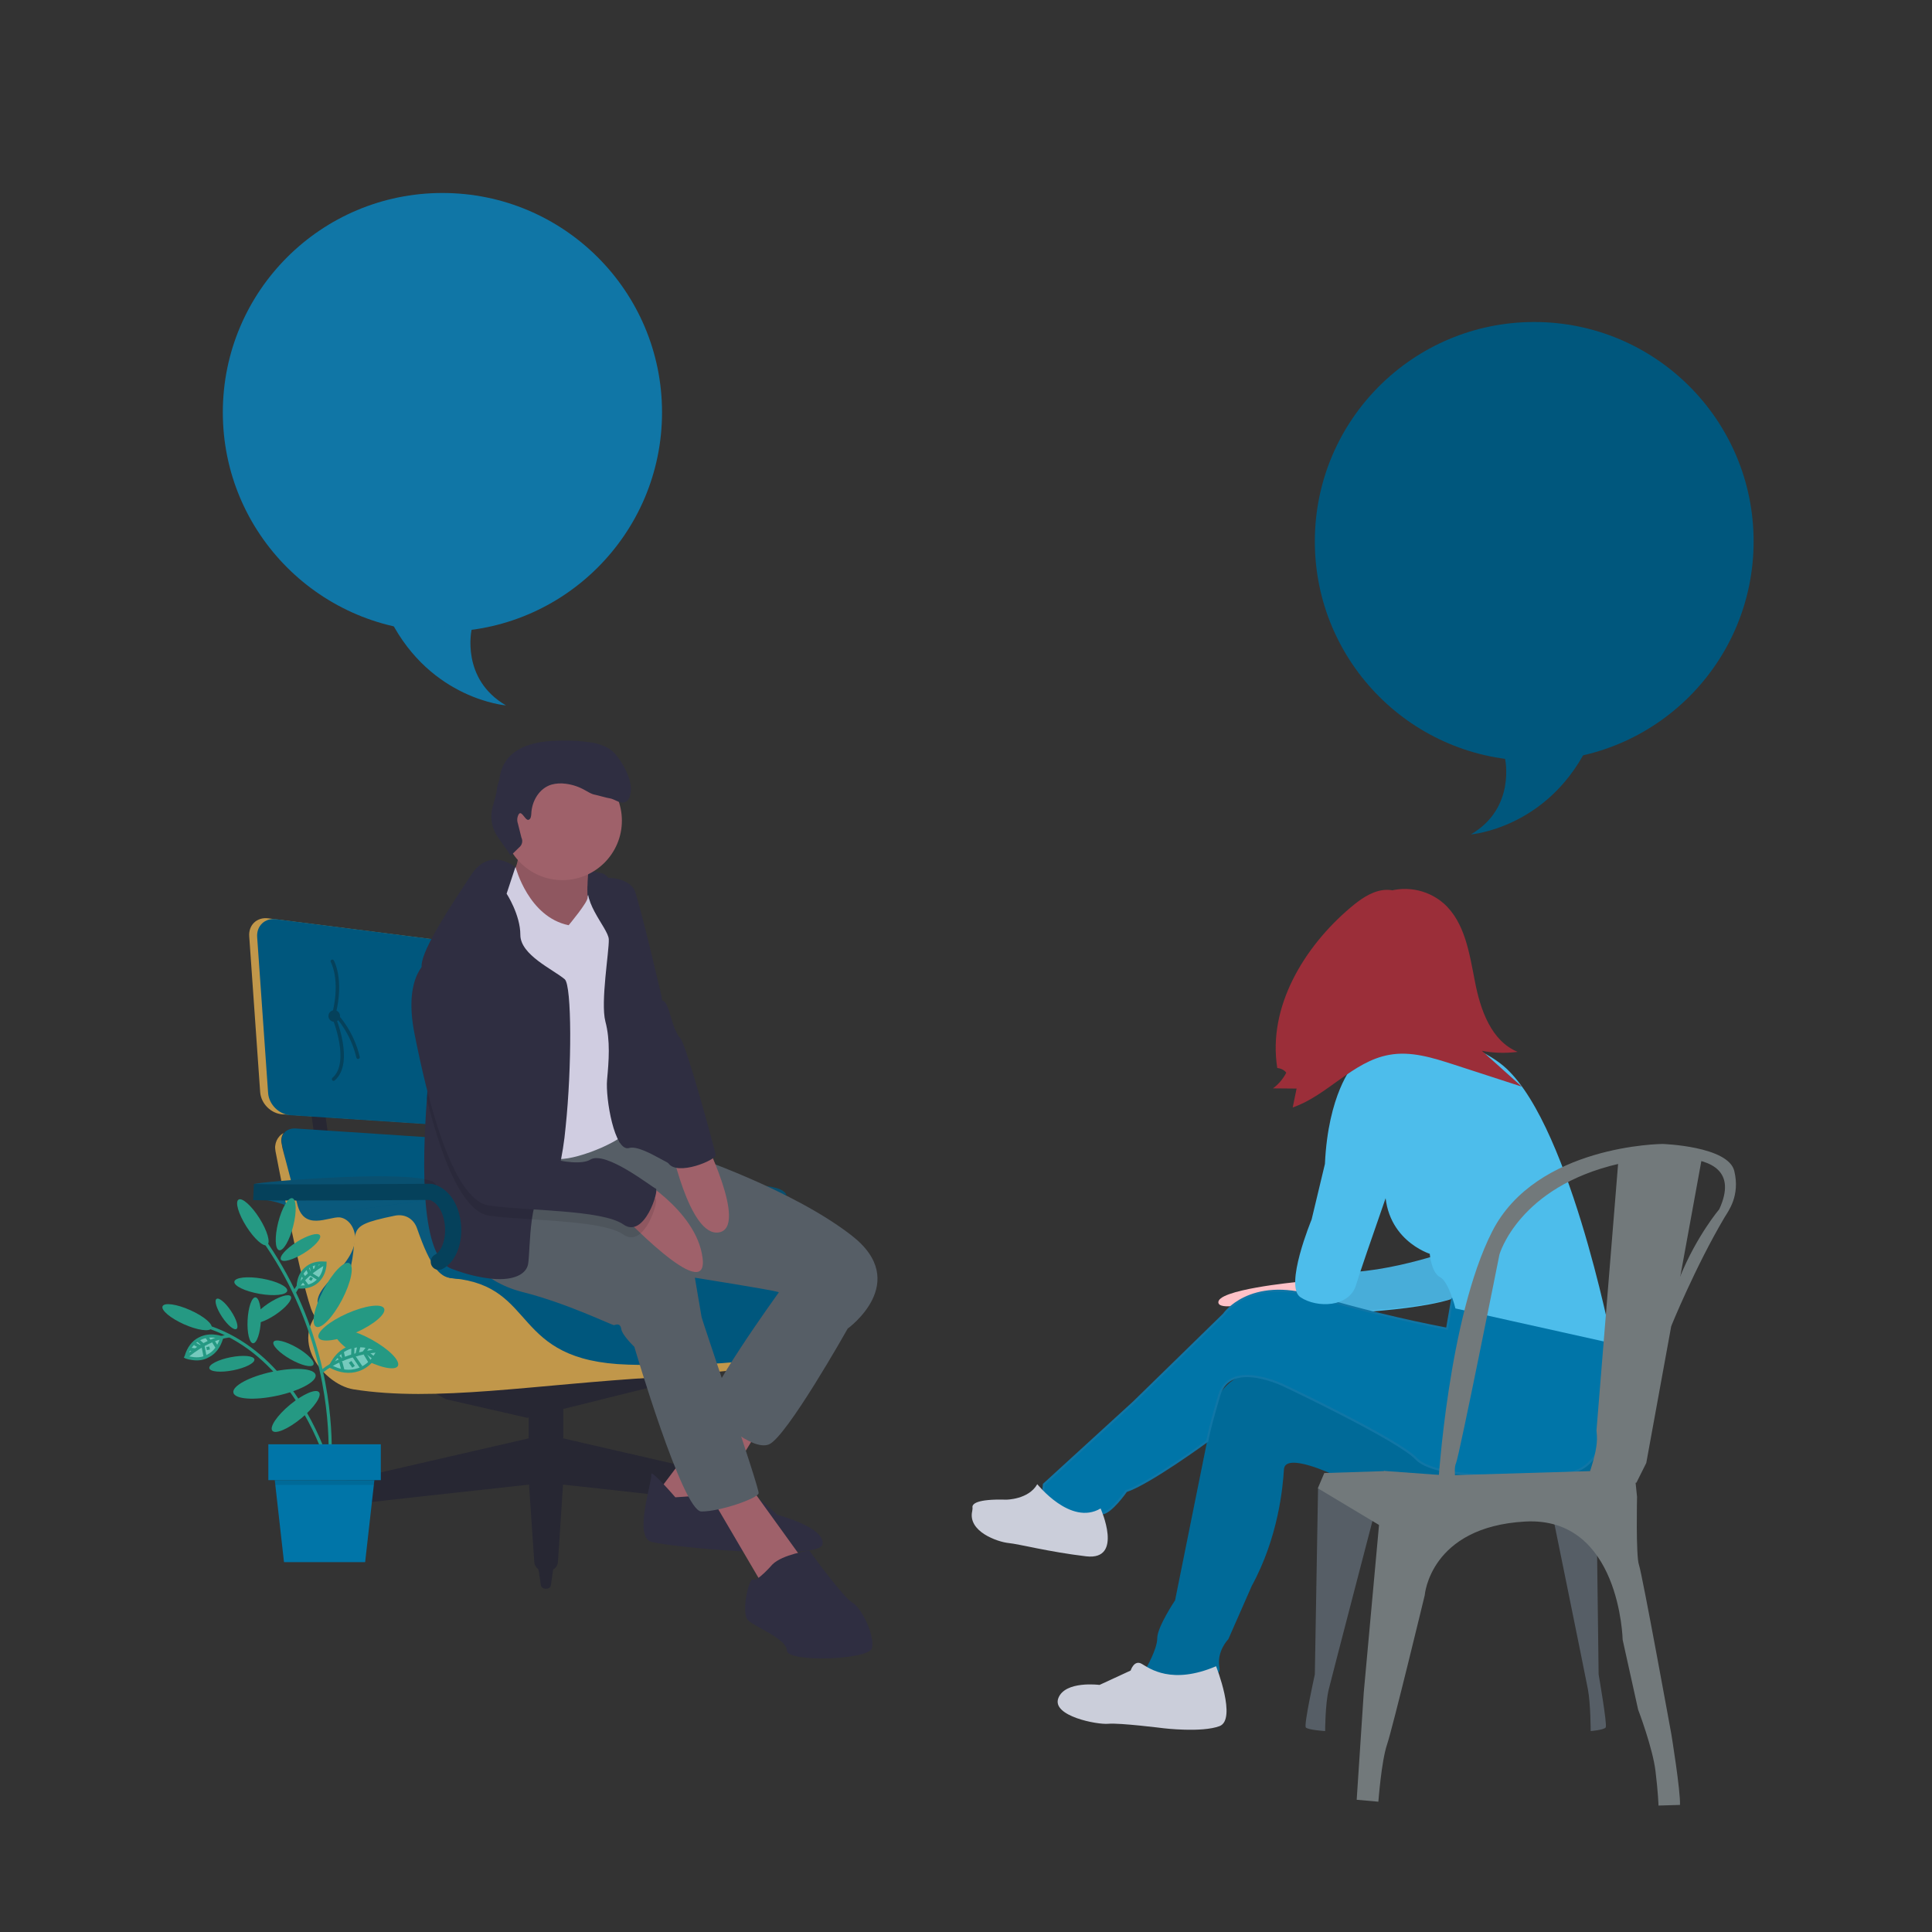 <?xml version="1.0" encoding="UTF-8"?>
<svg xmlns="http://www.w3.org/2000/svg" xmlns:xlink="http://www.w3.org/1999/xlink" id="epjpflfhaztb1" viewBox="0 0 900 900" shape-rendering="geometricPrecision" text-rendering="geometricPrecision">
  <rect x="0" y="0" width="900" height="900" fill="#333333" stroke="none"/>
  <style><![CDATA[#epjpflfhaztb2_ts {animation: epjpflfhaztb2_ts__ts 5000ms linear infinite normal forwards}@keyframes epjpflfhaztb2_ts__ts { 0% {transform: translate(714.7px,269.35px) scale(1,1)} 10% {transform: translate(714.7px,269.35px) scale(1,1)} 12% {transform: translate(714.7px,269.35px) scale(1.101,1.101)} 14% {transform: translate(714.7px,269.35px) scale(1.003,1.003)} 44% {transform: translate(714.7px,269.35px) scale(1,1)} 46% {transform: translate(714.7px,269.35px) scale(1.101,1.101)} 48% {transform: translate(714.7px,269.35px) scale(1.003,1.003)} 80% {transform: translate(714.7px,269.35px) scale(1,1)} 82% {transform: translate(714.7px,269.35px) scale(1.101,1.101)} 84% {transform: translate(714.7px,269.35px) scale(1.003,1.003)} 100% {transform: translate(714.7px,269.35px) scale(1.003,1.003)} }#epjpflfhaztb5_ts {animation: epjpflfhaztb5_ts__ts 5000ms linear infinite normal forwards}@keyframes epjpflfhaztb5_ts__ts { 0% {transform: translate(206.1px,209.25px) scale(1,1)} 2% {transform: translate(206.1px,209.25px) scale(1.09,1.09)} 4% {transform: translate(206.1px,209.25px) scale(1.004,1.004)} 34% {transform: translate(206.1px,209.25px) scale(1,1)} 36% {transform: translate(206.1px,209.25px) scale(1.09,1.09)} 38% {transform: translate(206.1px,209.25px) scale(1.004,1.004)} 66% {transform: translate(206.1px,209.25px) scale(1,1)} 68% {transform: translate(206.1px,209.25px) scale(1.09,1.09)} 70% {transform: translate(206.1px,209.25px) scale(1.004,1.004)} 100% {transform: translate(206.1px,209.25px) scale(1.004,1.004)} }#epjpflfhaztb8_ts {animation: epjpflfhaztb8_ts__ts 5000ms linear infinite normal forwards}@keyframes epjpflfhaztb8_ts__ts { 0% {transform: translate(205.05px,191.2px) scale(0,0)} 71% {transform: translate(205.05px,191.2px) scale(0,0);animation-timing-function: cubic-bezier(0.175,0.885,0.32,1.275)} 80% {transform: translate(205.05px,191.2px) scale(0.999,0.999)} 100% {transform: translate(205.05px,191.2px) scale(0.999,0.999)} }#epjpflfhaztb8 {animation: epjpflfhaztb8_c_o 5000ms linear infinite normal forwards}@keyframes epjpflfhaztb8_c_o { 0% {opacity: 0} 71% {opacity: 0} 75% {opacity: 1} 100% {opacity: 1} }#epjpflfhaztb13_ts {animation: epjpflfhaztb13_ts__ts 5000ms linear infinite normal forwards}@keyframes epjpflfhaztb13_ts__ts { 0% {transform: translate(210.799px,192.037px) scale(0,0);animation-timing-function: cubic-bezier(0.175,0.885,0.32,1.275)} 10% {transform: translate(210.799px,192.037px) scale(1,1)} 30% {transform: translate(210.799px,192.037px) scale(1,1);animation-timing-function: cubic-bezier(0.6,-0.28,0.735,0.045)} 34% {transform: translate(210.799px,192.037px) scale(0,0)} 100% {transform: translate(210.799px,192.037px) scale(0,0)} }#epjpflfhaztb13 {animation: epjpflfhaztb13_c_o 5000ms linear infinite normal forwards}@keyframes epjpflfhaztb13_c_o { 0% {opacity: 1} 34% {opacity: 1} 36% {opacity: 0} 100% {opacity: 0} }#epjpflfhaztb155_ts {animation: epjpflfhaztb155_ts__ts 5000ms linear infinite normal forwards}@keyframes epjpflfhaztb155_ts__ts { 0% {transform: translate(714.8px,249.7px) scale(0.004,0.004)} 46% {transform: translate(714.8px,249.7px) scale(0.004,0.004);animation-timing-function: cubic-bezier(0.175,0.885,0.32,1.275)} 54% {transform: translate(714.8px,249.7px) scale(1,1)} 76.2% {transform: translate(714.8px,249.7px) scale(1,1);animation-timing-function: cubic-bezier(0.6,-0.28,0.735,0.045)} 81.8% {transform: translate(714.8px,249.7px) scale(0.003,0.003)} 100% {transform: translate(714.8px,249.7px) scale(0.003,0.003)} }#epjpflfhaztb155 {animation: epjpflfhaztb155_c_o 5000ms linear infinite normal forwards}@keyframes epjpflfhaztb155_c_o { 0% {opacity: 0} 46% {opacity: 0} 48% {opacity: 1} 80% {opacity: 1} 81.8% {opacity: 0} 100% {opacity: 0} }#epjpflfhaztb157 {animation: epjpflfhaztb157_s_do 5000ms linear infinite normal forwards}@keyframes epjpflfhaztb157_s_do { 0% {stroke-dashoffset: 232.45} 54% {stroke-dashoffset: 232.45;animation-timing-function: cubic-bezier(0,0,0.58,1)} 66% {stroke-dashoffset: 0} 100% {stroke-dashoffset: 0} }#epjpflfhaztb158_ts {animation: epjpflfhaztb158_ts__ts 5000ms linear infinite normal forwards}@keyframes epjpflfhaztb158_ts__ts { 0% {transform: translate(715.7px,247.5px) scale(-0.003,-0.003)} 81.8% {transform: translate(715.7px,247.5px) scale(-0.003,-0.003);animation-timing-function: cubic-bezier(0.175,0.885,0.32,1.275)} 90.8% {transform: translate(715.7px,247.5px) scale(0.999,0.999)} 100% {transform: translate(715.7px,247.5px) scale(0.999,0.999)} }#epjpflfhaztb158 {animation: epjpflfhaztb158_c_o 5000ms linear infinite normal forwards}@keyframes epjpflfhaztb158_c_o { 0% {opacity: 0} 81.8% {opacity: 0} 85.2% {opacity: 1} 100% {opacity: 1} }#epjpflfhaztb159_ts {animation: epjpflfhaztb159_ts__ts 5000ms linear infinite normal forwards}@keyframes epjpflfhaztb159_ts__ts { 0% {transform: translate(711.7px,253.15px) scale(0,0)} 10% {transform: translate(711.7px,253.15px) scale(0,0);animation-timing-function: cubic-bezier(0.175,0.885,0.32,1.275)} 20% {transform: translate(711.7px,253.15px) scale(1,1)} 44% {transform: translate(711.7px,253.15px) scale(1,1);animation-timing-function: cubic-bezier(0.6,-0.28,0.735,0.045)} 50% {transform: translate(711.7px,253.15px) scale(-0.002,-0.002)} 100% {transform: translate(711.7px,253.15px) scale(-0.002,-0.002)} }#epjpflfhaztb159 {animation: epjpflfhaztb159_c_o 5000ms linear infinite normal forwards}@keyframes epjpflfhaztb159_c_o { 0% {opacity: 1} 20% {opacity: 1} 44% {opacity: 1} 50% {opacity: 0} 100% {opacity: 0} }#epjpflfhaztb163_ts {animation: epjpflfhaztb163_ts__ts 5000ms linear infinite normal forwards}@keyframes epjpflfhaztb163_ts__ts { 0% {transform: translate(203.4px,189.35px) scale(-0,-0)} 34% {transform: translate(203.4px,189.35px) scale(-0,-0);animation-timing-function: cubic-bezier(0.175,0.885,0.32,1.275)} 46% {transform: translate(203.4px,189.35px) scale(0.995,0.995)} 66% {transform: translate(203.4px,189.35px) scale(0.995,0.995);animation-timing-function: cubic-bezier(0.6,-0.28,0.735,0.045)} 72% {transform: translate(203.4px,189.35px) scale(-0.001,-0.001)} 100% {transform: translate(203.4px,189.35px) scale(-0.001,-0.001)} }#epjpflfhaztb163 {animation: epjpflfhaztb163_c_o 5000ms linear infinite normal forwards}@keyframes epjpflfhaztb163_c_o { 0% {opacity: 0} 34% {opacity: 0} 38% {opacity: 1} 70% {opacity: 1} 72% {opacity: 0} 100% {opacity: 0} }]]></style>
  <g id="epjpflfhaztb2_ts" transform="translate(714.7,269.35) scale(1,1)">
    <g id="epjpflfhaztb2" transform="translate(-714.7,-269.35)">
      <circle id="epjpflfhaztb3" r="102.2" transform="matrix(1 0 0 1 714.7 252.2)" fill="rgb(0,87,125)" stroke="none" stroke-width="1"></circle>
      <path id="epjpflfhaztb4" d="M701.1,353.4C701.1,353.4,706.3,376.4,685.2,388.7C685.2,388.7,720,386,739,349L701.1,353.4Z" fill="rgb(0,87,125)" stroke="none" stroke-width="1"></path>
    </g>
  </g>
  <g id="epjpflfhaztb5_ts" transform="translate(206.1,209.25) scale(1,1)">
    <g id="epjpflfhaztb5" transform="translate(-206.1,-209.25)">
      <ellipse id="epjpflfhaztb6" rx="102.3" ry="102.2" transform="matrix(1 0 0 1 206.1 192.1)" fill="rgb(16,118,166)" stroke="none" stroke-width="1"></ellipse>
      <path id="epjpflfhaztb7" d="M219.7,293.3C219.7,293.3,214.5,316.3,235.7,328.6C235.7,328.6,200.9,325.9,181.9,288.9L219.7,293.3Z" fill="rgb(16,118,166)" stroke="none" stroke-width="1"></path>
    </g>
  </g>
  <g id="epjpflfhaztb8_ts" transform="translate(205.05,191.2) scale(0,0)">
    <g id="epjpflfhaztb8" transform="translate(-205.05,-191.2)" opacity="0">
      <rect id="epjpflfhaztb9" width="122.7" height="9.7" rx="0" ry="0" transform="matrix(1 0 0 1 143.7 170.2)" fill="rgb(255,255,255)" stroke="none" stroke-width="1"></rect>
      <rect id="epjpflfhaztb10" width="122.7" height="9.7" rx="0" ry="0" transform="matrix(1 0 0 1 143.7 186.3)" fill="rgb(255,255,255)" stroke="none" stroke-width="1"></rect>
      <rect id="epjpflfhaztb11" width="107.3" height="9.7" rx="0" ry="0" transform="matrix(1 0 0 1 143.7 202.5)" fill="rgb(255,255,255)" stroke="none" stroke-width="1"></rect>
    </g>
  </g>
  <g id="epjpflfhaztb12">
    <g id="epjpflfhaztb13_ts" transform="translate(210.799,192.037) scale(0,0)">
      <path id="epjpflfhaztb13" d="M177.4,144.8C179.4,143.2,181.5,141.6,183.8,140.2C186.1,138.8,188.6,137.5,191.2,136.4C193.9,135.3,196.7,134.5,199.7,133.9C202.7,133.3,206,133,209.6,133C214.6,133,219.1,133.7,223.1,135C227.1,136.3,230.5,138.2,233.3,140.7C236.1,143.2,238.3,146.1,239.8,149.6C241.3,153.1,242.1,156.9,242.1,161.2C242.1,165.2,241.5,168.7,240.4,171.7C239.3,174.6,237.9,177.2,236.2,179.4C234.5,181.6,232.6,183.5,230.6,185C228.6,186.6,226.6,188.1,224.8,189.4C223,190.8,221.4,192.1,220,193.4C218.6,194.7,217.8,196.2,217.4,197.9L215.2,209L198.3,209L196.5,196.2C196.1,193.6,196.3,191.3,197.3,189.4C198.3,187.5,199.6,185.7,201.2,184.2C202.9,182.6,204.7,181.2,206.8,179.7C208.9,178.3,210.8,176.8,212.6,175.2C214.4,173.6,215.9,171.8,217.2,169.8C218.4,167.8,219.1,165.4,219.1,162.7C219.1,159.5,218.1,157,216,155.1C213.9,153.2,211,152.3,207.4,152.3C204.6,152.3,202.2,152.6,200.4,153.2C198.5,153.8,196.9,154.4,195.5,155.1C194.1,155.8,193,156.5,192,157C191,157.6,190,157.9,189,157.9C186.7,157.9,185,156.9,183.9,155L177.4,144.8ZM192.1,237.6C192.1,235.7,192.5,233.9,193.2,232.3C193.9,230.7,194.9,229.2,196.1,228C197.3,226.8,198.8,225.8,200.5,225.1C202.2,224.4,204.1,224,206.1,224C208.1,224,209.9,224.4,211.6,225.1C213.3,225.8,214.8,226.8,216.1,228C217.4,229.2,218.4,230.7,219.1,232.3C219.8,233.9,220.2,235.7,220.2,237.6C220.2,239.5,219.8,241.3,219.1,243C218.4,244.7,217.4,246.1,216.1,247.3C214.8,248.5,213.3,249.5,211.6,250.2C209.9,250.9,208.1,251.2,206.1,251.2C204.1,251.2,202.2,250.9,200.5,250.2C198.8,249.5,197.3,248.6,196.1,247.3C194.9,246.1,193.9,244.6,193.2,243C192.4,241.3,192.1,239.5,192.1,237.6Z" transform="translate(-209.75,-192.1)" fill="rgb(255,255,255)" stroke="none" stroke-width="1"></path>
    </g>
  </g>
  <g id="epjpflfhaztb14">
    <path id="epjpflfhaztb15" d="M607.4,593.5L604.3,597.2C604.3,597.2,566,600.8,567.6,607C569.2,613.2,613.7,598.7,613.7,598.7L607.4,593.5Z" fill="rgb(255,193,199)" stroke="none" stroke-width="1"></path>
    <path id="epjpflfhaztb16" d="M674.9,582.9C674.9,582.9,634,597.4,611.8,591.2L622.2,611.9C622.2,611.9,675,610.3,684.3,601C693.5,591.7,674.9,582.9,674.9,582.9Z" fill="rgb(77,189,235)" stroke="none" stroke-width="1"></path>
    <path id="epjpflfhaztb17" d="M676.8,582.2C676.8,582.2,635.9,596.7,613.7,590.5L624.1,611.2C624.1,611.2,676.9,609.6,686.2,600.3C695.4,591,676.8,582.2,676.8,582.2Z" opacity="0.1" fill="rgb(39,39,51)" stroke="none" stroke-width="1"></path>
    <path id="epjpflfhaztb18" d="M734.7,606.4L750.2,625C750.2,625,776.1,685.6,719.7,691.8C663.3,698,621.4,687.1,621.4,687.1C621.4,687.1,598.6,676.2,598.1,684.5C597.6,692.8,595.5,716.1,583.1,738.8L572.2,763.6C572.2,763.6,566.5,769.3,568.1,777.1C569.7,784.9,533.4,787.5,533.9,777.1C533.9,777.1,539.1,768.3,539.1,763.1C539.1,757.9,547.4,745.5,547.4,745.5L562.4,671C562.4,671,561.4,632.7,596.6,639.9C631.8,647.1,682,638.3,682,638.3L693.4,598.4L734.7,606.4Z" fill="rgb(0,117,168)" stroke="none" stroke-width="1"></path>
    <path id="epjpflfhaztb19" d="M734.7,606.4L750.2,625C750.2,625,776.1,685.6,719.7,691.8C663.3,698,621.4,687.1,621.4,687.1C621.4,687.1,598.6,676.2,598.1,684.5C597.6,692.8,595.5,716.1,583.1,738.8L572.2,763.6C572.2,763.6,566.5,769.3,568.1,777.1C569.7,784.9,533.4,787.5,533.9,777.1C533.9,777.1,539.1,768.3,539.1,763.1C539.1,757.9,547.4,745.5,547.4,745.5L562.4,671C562.4,671,561.4,632.7,596.6,639.9C631.8,647.1,682,638.3,682,638.3L693.4,598.4L734.7,606.4Z" opacity="0.1" fill="rgb(0,0,0)" stroke="none" stroke-width="1"></path>
    <path id="epjpflfhaztb20" d="M676.5,605.1C676.5,605.1,723.9,587.3,750.3,625.1C750.3,625.1,757,683.6,730.1,686.2C703.2,688.8,668,688.3,659.7,679.5C651.4,670.7,599.1,645.9,599.1,645.9C599.1,645.9,573.1,632.6,568,649.9C562.9,667.1,562.4,671.3,562.4,671.3C562.4,671.3,535.5,691,524.6,694.6C524.6,694.6,517.4,705,513.2,705C509.1,705,483.7,710.7,486.3,691.5L528.2,653.2L570.1,612.3C570.1,612.3,582,594.7,612.5,604C632.8,610,653.3,615,674.1,619L676.5,605.1Z" fill="rgb(0,117,168)" stroke="rgb(16,118,166)" stroke-width="1" stroke-miterlimit="10"></path>
    <path id="epjpflfhaztb21" d="M566.5,776.2C566.5,776.2,576.3,801,568.1,804.1C559.8,807.2,542.2,805.1,542.2,805.1C542.2,805.1,521.5,802.5,516.3,803C511.1,803.5,489.9,799.4,493,791.1C496.1,782.8,512.2,784.9,512.2,784.9L526.7,778.2C526.7,778.2,528.3,773,531.9,775.1C535.5,777.2,545.8,785,566.5,776.2Z" fill="rgb(203,206,218)" stroke="none" stroke-width="1"></path>
    <path id="epjpflfhaztb22" d="M512.7,702.7C512.7,702.7,523.6,727,506,725C488.4,722.9,474.9,719.3,469.8,718.8C464.8,718.3,450.7,713.5,452.9,703.9C453,703.3,453.1,702.6,453,702C453,700.7,454.7,698.2,468.7,698.6C468.7,698.6,479.1,698.6,483.2,691.4C483.2,691.3,498.7,711,512.7,702.7Z" fill="rgb(203,206,218)" stroke="none" stroke-width="1"></path>
    <path id="epjpflfhaztb23" d="M630.2,495.7C630.2,495.7,667.5,472.4,698.5,495.7C729.6,519,750.3,625.1,750.3,625.1L678.4,609.1C678.4,609.1,675.3,596.7,671.2,594.6C667.1,592.5,666.5,583.7,666.5,583.7C666.5,583.7,644.2,577,645.8,551.1C647.3,525.2,630.2,495.7,630.2,495.7Z" fill="rgb(77,189,235)" stroke="rgb(77,189,235)" stroke-width="1" stroke-miterlimit="10"></path>
    <path id="epjpflfhaztb24" d="M649.3,496.7L630.1,496.7C630.1,496.7,618.7,509.6,617.2,542.2L611,568.1C611,568.1,598.1,599.2,605.8,604.3C613.6,609.5,628.6,609,631.7,598.6C634.8,588.2,656,528.2,656,528.2L649.3,496.7Z" fill="rgb(77,189,235)" stroke="none" stroke-width="1"></path>
    <path id="epjpflfhaztb25" d="M643.9,416.2C653.6,412.2,664.7,414,672.6,420.9C682.5,429.8,684.5,444.2,687.1,457.3C689.6,470.4,694.7,485,707,490C701.4,490.7,695.8,490.6,690.3,489.5L708.9,506.2L677.5,496C667.6,492.8,657.3,489.5,647.1,491.4C630.2,494.4,618.4,510.3,602.2,515.9L604,507.1L593,507C595.6,505.1,597.7,502.6,599.2,499.7C598.2,498.4,596.7,497.7,595,497.5C590.5,469.2,607.3,441.2,629.2,422.7C633.5,419.1,638.3,415.6,643.8,414.7C649.4,413.8,655.9,416.3,657.8,421.6" fill="rgb(155,46,57)" stroke="none" stroke-width="1"></path>
  </g>
  <g id="epjpflfhaztb26">
    <path id="epjpflfhaztb27" d="M259.8,504.2L255.9,467.7C254.5,454.8,242.8,442.8,230,441.2L188.6,435.9L125,427.8C119.7,427.1,115.7,430.9,116.1,436.2L121.2,508.8C121.6,514.1,126.2,518.7,131.5,519.1L189.5,522.9L238.8,526.1C251.7,527,261.2,517.1,259.8,504.2Z" fill="rgb(193,151,74)" stroke="none" stroke-width="1"></path>
    <polygon id="epjpflfhaztb28" points="254.3,668.2 156.5,690.7 156.5,701.5 254.3,690.7 352.1,701.5 352.1,690.7" fill="rgb(39,39,51)" stroke="none" stroke-width="1"></polygon>
    <path id="epjpflfhaztb29" d="M262.4,689.7L246.3,689.7L248.9,727.8L248.9,727.8C249.1,730.2,251.4,732.1,254.4,732.1C257.3,732.1,259.7,730.2,259.9,727.8L259.9,727.8L262.4,689.7Z" fill="rgb(39,39,51)" stroke="none" stroke-width="1"></path>
    <polygon id="epjpflfhaztb30" points="195.9,645.2 207.7,651.8 245.7,660.5 304.4,645.9 316.5,638.4" fill="rgb(39,39,51)" stroke="none" stroke-width="1"></polygon>
    <rect id="epjpflfhaztb31" width="6.4" height="39.8" rx="0" ry="0" transform="matrix(0.991 -0.136 0.136 0.991 142.929 503.55)" fill="rgb(39,39,51)" stroke="none" stroke-width="1"></rect>
    <rect id="epjpflfhaztb32" width="6.4" height="39.8" rx="0" ry="0" transform="matrix(0.991 -0.136 0.136 0.991 207.629 505.544)" fill="rgb(39,39,51)" stroke="none" stroke-width="1"></rect>
    <g id="epjpflfhaztb33">
      <path id="epjpflfhaztb34" d="M137.8,525.7C133.1,525.4,130.2,528.9,131.4,533.4L149.3,616.8C150.5,621.4,155.4,625,160.1,624.8L291.3,620.9C296,620.7,298.6,617,297,612.5L271.6,542.4C270,538,264.8,534.1,260.1,533.8L137.8,525.7Z" fill="rgb(0,87,125)" stroke="none" stroke-width="1"></path>
    </g>
    <path id="epjpflfhaztb35" d="M279.3,562.9C287.6,555.3,308.2,553.7,326.9,552.8C344.8,551.9,363.6,550.8,366.3,556.5C341.2,562,355.3,578.6,340.3,586.2C340.7,587.3,295.6,598.1,284.5,589.6C276.1,575.8,278.6,566.4,279.3,562.9Z" fill="rgb(10,89,124)" stroke="none" stroke-width="1"></path>
    <path id="epjpflfhaztb36" d="M263.5,504.6L259.6,468.1C258.2,455.2,246.5,443.2,233.7,441.6L192.3,436.3L128.7,428.2C123.4,427.5,119.4,431.3,119.8,436.6L124.9,509.2C125.3,514.5,129.9,519.1,135.2,519.5L193.2,523.3L242.5,526.5C255.4,527.4,264.9,517.5,263.5,504.6Z" fill="rgb(0,87,125)" stroke="none" stroke-width="1"></path>
    <path id="epjpflfhaztb37" d="M128.5,536.8L128.4,536.2C128.4,536.3,128.4,536.6,128.5,536.8Z" fill="rgb(135,114,193)" stroke="none" stroke-width="1"></path>
    <path id="epjpflfhaztb38" d="M141.7,566.9C144.6,569.9,142.9,606.4,149.6,614.8C149.1,617.3,164.7,607.6,179.7,599.9C190,594,200.1,590,205.2,585.2C211.7,577.9,212.5,561.4,202.5,558.5" fill="rgb(10,89,124)" stroke="none" stroke-width="1"></path>
    <path id="epjpflfhaztb39" d="M200,558.8L141.7,566.9C134.1,559.1,119.1,558.4,119.1,558.4C119.1,558.4,176.5,552.9,199.5,557.7L200,558.8Z" fill="rgb(10,89,124)" stroke="none" stroke-width="1"></path>
    <ellipse id="epjpflfhaztb40" rx="8.1" ry="4.4" transform="matrix(1 0 0 1 254.3 669.3)" fill="rgb(39,39,51)" stroke="none" stroke-width="1"></ellipse>
    <rect id="epjpflfhaztb41" width="16.1" height="16.1" rx="0" ry="0" transform="matrix(1 0 0 1 246.3 653.1)" fill="rgb(39,39,51)" stroke="none" stroke-width="1"></rect>
    <path id="epjpflfhaztb42" d="M162.5,705.8C162.5,707,161.5,707.9,160.4,707.9L158.8,707.9C157.6,707.9,156.7,706.9,156.7,705.8L156.7,698.8C156.7,697.6,157.7,696.7,158.8,696.7L161.5,696.7C162.7,696.7,163.6,697.7,163.6,698.8L162.5,705.8Z" fill="rgb(39,39,51)" stroke="none" stroke-width="1"></path>
    <path id="epjpflfhaztb43" d="M352.1,705.8C352.1,707,351.1,707.9,350,707.9L348.4,707.9C347.2,707.9,346.3,706.9,346.3,705.8L345.2,698.8C345.2,697.6,346.2,696.7,347.3,696.7L350,696.7C351.2,696.7,352.1,697.7,352.1,698.8L352.1,705.8Z" fill="rgb(39,39,51)" stroke="none" stroke-width="1"></path>
    <path id="epjpflfhaztb44" d="M256.7,738C256.7,739.2,255.7,740.1,254.6,740.1L254,740.1C252.8,740.1,251.9,739.1,251.9,738L250.8,731C250.8,729.8,251.8,728.9,252.9,728.9L255.6,728.9C256.8,728.9,257.7,729.9,257.7,731L256.7,738Z" fill="rgb(39,39,51)" stroke="none" stroke-width="1"></path>
    <path id="epjpflfhaztb45" d="M226.6,479.3C232.7,469.9,232.8,455.6,232.8,455.6" fill="none" stroke="rgb(5,65,91)" stroke-width="1.612" stroke-linecap="round" stroke-miterlimit="10"></path>
    <path id="epjpflfhaztb46" d="M227.9,480.8C238.2,475.4,239.9,468.5,239.9,468.5" fill="none" stroke="rgb(5,65,91)" stroke-width="1.612" stroke-linecap="round" stroke-miterlimit="10"></path>
    <path id="epjpflfhaztb47" d="M225.1,481.1C225.1,481.1,232.8,485.1,235,500.5" fill="none" stroke="rgb(5,65,91)" stroke-width="1.612" stroke-linecap="round" stroke-miterlimit="10"></path>
    <circle id="epjpflfhaztb48" r="2.7" transform="matrix(1 0 0 1 226.5 480.4)" fill="rgb(5,65,91)" stroke="none" stroke-width="1"></circle>
    <path id="epjpflfhaztb49" d="M155.6,472.2C159.6,456.1,154.8,447.8,154.8,447.8" fill="none" stroke="rgb(5,65,91)" stroke-width="1.612" stroke-linecap="round" stroke-miterlimit="10"></path>
    <path id="epjpflfhaztb50" d="M155.6,474.1C155.6,474.1,164.3,495,155.4,502.7" fill="none" stroke="rgb(5,65,91)" stroke-width="1.612" stroke-linecap="round" stroke-miterlimit="10"></path>
    <path id="epjpflfhaztb51" d="M157.3,473.7C157.3,473.7,164.1,480.9,166.8,492.5" fill="none" stroke="rgb(5,65,91)" stroke-width="1.612" stroke-linecap="round" stroke-miterlimit="10"></path>
    <circle id="epjpflfhaztb52" r="2.7" transform="matrix(1 0 0 1 155.7 473.3)" fill="rgb(5,65,91)" stroke="none" stroke-width="1"></circle>
    <path id="epjpflfhaztb53" d="M244.2,568C249.9,551.6,248.8,544.2,248.8,544.2" fill="none" stroke="rgb(5,65,91)" stroke-width="1.612" stroke-linecap="round" stroke-miterlimit="10"></path>
    <path id="epjpflfhaztb54" d="M245.4,568.9C251.7,570.6,256.8,584.1,256.8,584.1" fill="none" stroke="rgb(5,65,91)" stroke-width="1.612" stroke-linecap="round" stroke-miterlimit="10"></path>
    <path id="epjpflfhaztb55" d="M246.1,567.4C246.1,567.4,252.1,561.5,253.8,555.2" fill="none" stroke="rgb(5,65,91)" stroke-width="1.612" stroke-linecap="round" stroke-miterlimit="10"></path>
    <circle id="epjpflfhaztb56" r="2.7" transform="matrix(1 0 0 1 245.3 568.1)" fill="rgb(5,65,91)" stroke="none" stroke-width="1"></circle>
    <path id="epjpflfhaztb57" d="M279.3,562.9C287.6,555.3,308.2,553.7,326.9,552.8C344.8,551.9,363.6,550.8,366.3,556.5C341.2,562,355.3,578.6,340.3,586.2C340.7,587.3,295.6,598.1,284.5,589.6C276.1,575.8,278.6,566.4,279.3,562.9Z" opacity="0.1" fill="rgb(0,0,0)" stroke="none" stroke-width="1"></path>
    <path id="epjpflfhaztb58" d="M349.4,572.8C351.3,564.6,351.5,557.9,366,559.7" fill="none" stroke="rgb(5,65,91)" stroke-width="6.447" stroke-miterlimit="10"></path>
    <path id="epjpflfhaztb59" d="M343.7,587.7C346.9,583.9,348.5,576.6,349.4,572.8" fill="none" stroke="rgb(5,65,91)" stroke-width="6.447" stroke-linecap="round" stroke-miterlimit="10"></path>
    <path id="epjpflfhaztb60" d="M270.3,630.6C257.7,624.3,248,615.7,233.7,602.1C211.4,586.4,207.4,610,194.3,572.3C192.7,567.6,188.5,565.4,184,566.3C156.6,571.9,170,572.7,161.1,598.2C159.5,602.4,159.2,602.9,154.8,605.7C131.2,621,150,644.8,164.6,647.2C203,653.3,249.2,644.9,306.3,641.6C359.3,636.4,403.3,636.3,393.3,606.5C392.2,606.7,270.3,630.6,270.3,630.6Z" fill="rgb(193,151,74)" stroke="none" stroke-width="1"></path>
    <path id="epjpflfhaztb61" d="M201.6,589.1C204.1,592,205.8,595.2,211.2,595.5C250.8,599.3,237.5,634,292.6,635.7C449,640.4,389.9,577.7,347.8,584.8C286.1,593.8,233.8,581.3,201.6,589.1Z" fill="rgb(0,87,125)" stroke="none" stroke-width="1"></path>
    <path id="epjpflfhaztb62" d="M150.7,612C139.6,601.3,165.4,592.2,165.5,576.2C164.8,570.1,161.1,567.4,158.2,567.1C153,566.7,141.4,573.8,138.4,560.6C137.2,556.3,135.3,548.9,133.5,542.1C132.6,538.9,131.4,534.1,131.5,534.5L131.3,533.3C130.7,531.1,131.1,529.2,132.1,527.8C131.4,528.2,130.7,528.7,130.2,529.3C129.1,530.5,128.4,532,128.2,533.8C128.1,534.5,128.2,535.3,128.3,536L128.4,536.6C128.4,536.6,138.9,591.9,144.9,609.7C145.5,611.4,147.4,615.2,149.2,615.5C150.2,615.9,152.5,613.6,150.7,612Z" fill="rgb(193,151,74)" stroke="none" stroke-width="1"></path>
    <path id="epjpflfhaztb63" d="M118.4,551.6C118.8,550.6,201.3,543.7,203.1,552C187.5,553.2,116.8,552.3,118.4,551.6Z" fill="rgb(10,89,124)" stroke="none" stroke-width="1"></path>
    <g id="epjpflfhaztb64" opacity="0.1">
      <path id="epjpflfhaztb65" d="M347.3,590.6C367.6,587.2,392,600.1,394,613.8C399.6,598.2,371.2,580.8,347.9,584.7C286.1,593.8,233.8,581.3,201.6,589.1C202,589.5,202.3,589.9,202.6,590.3C229.8,582.2,283.7,603.5,347.3,590.6Z" fill="rgb(0,0,0)" stroke="none" stroke-width="1"></path>
    </g>
    <g id="epjpflfhaztb66">
      <path id="epjpflfhaztb67" d="M239.5,403.8C239.5,403.8,274.8,404.8,280.7,406.9C286.5,409,289.1,424.2,289.1,424.2L261.7,432.8L241.2,431.6L225.8,432.7L234.4,410.1L239.5,403.8Z" fill="rgb(47,46,65)" stroke="none" stroke-width="1"></path>
      <path id="epjpflfhaztb68" d="M241,392.2C241,392.2,243.3,401.2,238.2,407.5C233,413.9,260.4,436.5,260.4,436.5L274.8,434C274.8,434,271.6,406.4,275.9,399.4C280.2,392.5,241,392.2,241,392.2Z" fill="rgb(159,97,106)" stroke="none" stroke-width="1"></path>
      <path id="epjpflfhaztb69" d="M241,392.2C241,392.2,243.3,401.2,238.2,407.5C233,413.9,260.4,436.5,260.4,436.5L274.8,434C274.8,434,271.6,406.4,275.9,399.4C280.2,392.5,241,392.2,241,392.2Z" opacity="0.1" fill="rgb(0,0,0)" stroke="none" stroke-width="1"></path>
      <polygon id="epjpflfhaztb70" points="336.9,654.6 305.1,696.8 326.8,709.5 356.7,660.6" fill="rgb(159,97,106)" stroke="none" stroke-width="1"></polygon>
      <path id="epjpflfhaztb71" d="M314.6,697.5C314.6,697.5,302.9,683.9,303.4,686.9C303.9,689.9,295.1,715.7,303.3,718.2C311.5,720.7,382.2,727.3,383.2,719.3C384.2,711.3,362.1,705.7,362.1,705.7C362.1,705.7,349,693.1,346.1,694.4C343.2,695.7,314.6,697.5,314.6,697.5Z" fill="rgb(47,46,65)" stroke="none" stroke-width="1"></path>
      <polygon id="epjpflfhaztb72" points="329.8,694.9 355.2,738.2 374.4,727.1 348.8,691.6" fill="rgb(159,97,106)" stroke="none" stroke-width="1"></polygon>
      <path id="epjpflfhaztb73" d="M369.9,591.9L362.4,602.6C362.4,602.6,326.4,652.5,330.3,656.6C334.2,660.7,350,675.9,358.1,672.9C366.2,669.9,394.9,618.9,394.9,618.9L387.4,588.9L369.9,591.9Z" fill="rgb(86,94,102)" stroke="none" stroke-width="1"></path>
      <path id="epjpflfhaztb74" d="M215,581.8C215,581.8,223.1,596.8,243.5,601.9C263.9,607,285.2,617.4,286,617.3C286.8,617.2,288.9,616,289.4,619.1C289.9,622.1,295.5,627.4,295.5,627.4C295.5,627.4,318,704,326.7,704.1C335.3,704.2,353,698,353.4,695.6C353.8,693.2,327,615,326.8,613.4L323.7,595.2C323.7,595.2,359,600.8,362.3,601.8C365.6,602.8,394.9,618.9,394.9,618.9C394.9,618.9,424.8,597.4,396.8,575.6C368.8,553.8,320.8,537.9,320.8,537.9L303.6,533.1L288.6,532.2L286.4,523.7L250.8,525.8L213.7,541.6L215,581.8Z" fill="rgb(86,94,102)" stroke="none" stroke-width="1"></path>
      <circle id="epjpflfhaztb75" r="27.7" transform="matrix(1 0 0 1 262 382.3)" fill="rgb(159,97,106)" stroke="none" stroke-width="1"></circle>
      <path id="epjpflfhaztb76" d="M236.9,404.6L240.2,404C240.2,404,246.2,427.2,264.9,431C264.9,431,274.1,420,273.7,418.1C273.3,416.2,281,406.3,285.1,411.9C289.2,417.4,284.1,515.2,287.5,517C290.9,518.8,298.3,520.6,292.4,527.1C286.5,533.6,263,542.3,257.8,539.3C252.6,536.3,242,510.8,237.4,502.2C232.8,493.6,225.4,464.4,225.4,464.4C225.4,464.4,216,432.4,221.8,425.2C227.5,417.9,236.9,404.6,236.9,404.6Z" fill="rgb(208,205,225)" stroke="none" stroke-width="1"></path>
      <path id="epjpflfhaztb77" d="M263.5,524.9C262.9,531.7,261.8,538.5,260.3,545.1C258.9,550.5,257.4,553.8,255.6,553.7C251,553.4,248.9,560.1,247.8,567.9C246.6,576.2,246.6,585.6,246,588.9C245.2,593.3,239.8,596.7,229.1,595.7C222.7,595,216.5,593.4,210.5,591.1C196,585.8,196.5,543.2,198.9,511.5C200.4,492.1,202.6,476.8,202.6,476.8C202.6,476.8,198.2,463.7,196.8,454.7C196.5,453.1,196.4,451.4,196.4,449.7C196.6,441.9,210.9,420.6,219.6,407.4C228.3,394.2,240.1,403.9,240.1,403.9L236,416.3C236,416.3,242.4,426.1,242.4,435.5C242.4,444.9,257.7,451.6,263.1,456.2C266.4,459.2,266.4,497.3,263.5,524.9Z" fill="rgb(47,46,65)" stroke="none" stroke-width="1"></path>
      <path id="epjpflfhaztb78" d="M275.5,408.5C275.5,408.5,276.5,409.7,281.1,409.1C286.6,408.4,294.1,410.3,295.9,415.5C299.1,425.1,308.2,464.2,308.2,464.2C308.2,464.2,312,508.9,313.7,518.7C315.4,528.6,314.6,537.3,316.2,542.5C317.9,547.7,299.7,532.8,293,534.8C286.3,536.7,282,511.7,282.8,503C283.6,494.3,284.4,484.8,282,475.8C279.7,466.8,283.8,443.1,283.6,437.6C283.4,432.1,268.8,418.4,275.5,408.5Z" fill="rgb(47,46,65)" stroke="none" stroke-width="1"></path>
      <path id="epjpflfhaztb79" d="M295.1,547.3C295.1,547.3,324.5,563.3,327.3,586.1C330.1,608.9,288,564.1,288,564.1L295.1,547.3Z" fill="rgb(159,97,106)" stroke="none" stroke-width="1"></path>
      <path id="epjpflfhaztb80" d="M311.9,531.2C311.9,531.2,320.9,576.5,334.9,574.1C348.9,571.7,327.1,528.6,327.1,528.6L311.9,531.2Z" fill="rgb(159,97,106)" stroke="none" stroke-width="1"></path>
      <path id="epjpflfhaztb81" d="M359.8,728.8C359.8,728.8,352.6,737.1,350.8,735.8C349,734.5,344.9,751.7,348.6,754.9C352.3,758.2,366.5,763.5,366.6,769C366.8,774.4,404.9,773.4,406.2,767.7C407.6,762,401.4,749,397.1,746.6C392.8,744.2,377,722.3,377,722.3C377,722.3,364.5,724.1,359.8,728.8Z" fill="rgb(47,46,65)" stroke="none" stroke-width="1"></path>
      <path id="epjpflfhaztb82" d="M290.4,575.1C283.6,570.3,264.6,569.1,247.7,568C240.3,567.5,233.3,567.1,227.9,566.3C222.7,565.6,218.1,560.9,213.9,553.8C207.6,543.1,202.6,527.1,198.7,511.6C200.2,492.2,202.4,476.9,202.4,476.9C202.4,476.9,198,463.8,196.6,454.8C197.6,453.4,198.9,452.3,200.3,451.4C218.2,443.7,235.3,519.3,237.5,531.2C237.5,531.4,237.6,531.6,237.6,531.7C238.7,537.8,250,543,260.2,545.1C266.5,546.4,272.3,546.5,275,544.8C282.1,540.5,303.8,557.8,305.4,558.3C307.2,558.9,300.2,582,290.4,575.1Z" opacity="0.1" fill="rgb(0,0,0)" stroke="none" stroke-width="1"></path>
      <path id="epjpflfhaztb83" d="M200.4,446.8C200.4,446.8,187.4,452.9,193.1,481.6C198.8,510.3,210.3,559.1,227.9,561.6C245.5,564.1,280.6,563.5,290.4,570.4C300.2,577.3,307.2,554.2,305.5,553.7C303.9,553.2,282.1,535.8,275,540.2C267.9,544.6,239.3,537,237.6,527.1C236,517.3,218.6,439,200.4,446.8Z" fill="rgb(47,46,65)" stroke="none" stroke-width="1"></path>
      <path id="epjpflfhaztb84" d="M294.2,433L308.5,466.2C308.5,466.2,309.9,465.5,311.6,470.7C313.3,475.9,314.1,480.4,317,483.8C319.9,487.2,333,535.7,333.4,538C333.8,540.3,315.4,548.1,311.3,541.8C307.2,535.5,294.2,433,294.2,433Z" fill="rgb(47,46,65)" stroke="none" stroke-width="1"></path>
      <path id="epjpflfhaztb85" d="M246.2,381.9C247.3,381.6,247.4,380.2,247.5,379.1C247.7,373.2,251.2,367.2,256.9,365.5C259.1,364.9,261.3,364.8,263.5,365.1C266.7,365.5,269.7,366.5,272.5,368.1C274,368.9,275.4,369.9,277.1,370.2C278.2,370.4,283,371.8,284.1,371.9C286.5,372.3,288.7,374.5,291.1,373.7C293.3,372.9,293.8,370.1,293.9,367.7C294,362.4,290,355,286.4,351C283.7,348,279.6,346.6,275.7,345.9C271.1,345.2,266.3,344.9,261.6,345C255.2,345.1,248.7,345.6,243,348.4C237.3,351.2,233.6,355.8,232.7,362.5C232.6,363.8,231.6,366.1,231.5,367.4C231.2,370.6,230.2,373.1,229.4,376.2C228.2,380.9,229.1,385.8,231.8,389.8C233.9,392.9,235.8,395.3,237.9,398.6L241.8,394.8C243.2,393.7,243.7,391.8,242.9,390.2L241.3,383.8C240.9,382.7,240.8,381.4,241.2,380.3C242.6,376,244.5,382.4,246.2,381.9Z" fill="rgb(47,46,65)" stroke="none" stroke-width="1"></path>
    </g>
    <path id="epjpflfhaztb86" d="M118.4,551.6C118.8,550.6,201.3,543.7,203.1,552C187.5,553.2,116.8,552.3,118.4,551.6Z" opacity="0.1" fill="rgb(0,0,0)" stroke="none" stroke-width="1"></path>
    <g id="epjpflfhaztb87">
      <path id="epjpflfhaztb88" d="M204.4,587.8C214.3,582.5,213.3,559,201,555.3" fill="none" stroke="rgb(5,65,91)" stroke-width="7.521" stroke-linecap="round" stroke-miterlimit="10"></path>
      <path id="epjpflfhaztb89" d="M201.1,555.2C192.8,555.2,128.7,555.8,118.1,555.3" fill="none" stroke="rgb(5,65,91)" stroke-width="7.521" stroke-miterlimit="10"></path>
    </g>
  </g>
  <g id="epjpflfhaztb90">
    <g id="epjpflfhaztb91">
      <ellipse id="epjpflfhaztb92" rx="4.9" ry="16.7" transform="matrix(0.482 -0.876 0.876 0.482 170.703 628.283)" fill="rgb(37,153,131)" stroke="none" stroke-width="1"></ellipse>
      <g id="epjpflfhaztb93">
        <ellipse id="epjpflfhaztb94" rx="16.7" ry="4.9" transform="matrix(0.464 -0.886 0.886 0.464 154.976 603.233)" fill="rgb(37,153,131)" stroke="none" stroke-width="1"></ellipse>
        <ellipse id="epjpflfhaztb95" rx="10.7" ry="3.1" transform="matrix(0.848 -0.53 0.53 0.848 139.968 581.121)" fill="rgb(37,153,131)" stroke="none" stroke-width="1"></ellipse>
        <ellipse id="epjpflfhaztb96" rx="12.5" ry="3.6" transform="matrix(0.246 -0.969 0.969 0.246 133.097 570.285)" fill="rgb(37,153,131)" stroke="none" stroke-width="1"></ellipse>
        <ellipse id="epjpflfhaztb97" rx="10.7" ry="3.1" transform="matrix(0.83 -0.557 0.557 0.83 126.58 609.862)" fill="rgb(37,153,131)" stroke="none" stroke-width="1"></ellipse>
        <ellipse id="epjpflfhaztb98" rx="3.1" ry="10.7" transform="matrix(0.498 -0.867 0.867 0.498 136.717 630.426)" fill="rgb(37,153,131)" stroke="none" stroke-width="1"></ellipse>
        <ellipse id="epjpflfhaztb99" rx="10.7" ry="3.1" transform="matrix(0.981 -0.193 0.193 0.981 108.007 635.299)" fill="rgb(37,153,131)" stroke="none" stroke-width="1"></ellipse>
        <ellipse id="epjpflfhaztb100" rx="10.7" ry="3.1" transform="matrix(0.052 -0.999 0.999 0.052 118.44 615.045)" fill="rgb(37,153,131)" stroke="none" stroke-width="1"></ellipse>
        <ellipse id="epjpflfhaztb101" rx="2.5" ry="8.4" transform="matrix(0.833 -0.553 0.553 0.833 105.52 612.077)" fill="rgb(37,153,131)" stroke="none" stroke-width="1"></ellipse>
        <ellipse id="epjpflfhaztb102" rx="3.6" ry="12.5" transform="matrix(0.172 -0.985 0.985 0.172 121.493 599.167)" fill="rgb(37,153,131)" stroke="none" stroke-width="1"></ellipse>
        <ellipse id="epjpflfhaztb103" rx="16.7" ry="4.9" transform="matrix(0.914 -0.406 0.406 0.914 163.676 616.346)" fill="rgb(37,153,131)" stroke="none" stroke-width="1"></ellipse>
        <ellipse id="epjpflfhaztb104" rx="19.6" ry="5.7" transform="matrix(0.977 -0.211 0.211 0.977 127.868 644.615)" fill="rgb(37,153,131)" stroke="none" stroke-width="1"></ellipse>
        <ellipse id="epjpflfhaztb105" rx="14.1" ry="4.1" transform="matrix(0.771 -0.637 0.637 0.771 137.74 657.516)" fill="rgb(37,153,131)" stroke="none" stroke-width="1"></ellipse>
        <ellipse id="epjpflfhaztb106" rx="3.6" ry="12.5" transform="matrix(0.845 -0.534 0.534 0.845 117.794 569.391)" fill="rgb(37,153,131)" stroke="none" stroke-width="1"></ellipse>
        <ellipse id="epjpflfhaztb107" rx="3.6" ry="12.5" transform="matrix(0.408 -0.913 0.913 0.408 87.148 613.594)" fill="rgb(37,153,131)" stroke="none" stroke-width="1"></ellipse>
      </g>
    </g>
    <g id="epjpflfhaztb108">
      <path id="epjpflfhaztb109" d="M153.8,672.8C153.5,654,149.3,614.4,121.8,576.2" fill="none" stroke="rgb(37,153,131)" stroke-width="1.449" stroke-linecap="round" stroke-miterlimit="10"></path>
      <path id="epjpflfhaztb110" d="M91.7,616.6C125.1,624.6,142.3,655.8,149.4,672.8" fill="none" stroke="rgb(37,153,131)" stroke-width="1.449" stroke-linecap="round" stroke-miterlimit="10"></path>
      <g id="epjpflfhaztb111">
        <path id="epjpflfhaztb112" d="M166.8,638.1C162.8,639.4,158.5,638.9,154.1,636.6L153.9,636.5L154,636.3C154.5,635.3,155.1,634.3,155.7,633.4C157.7,630.5,160.3,628.5,163.3,627.6C167.3,626.3,171.6,626.8,176,629.1L176.2,629.2L176.1,629.4C175.6,630.4,175,631.4,174.4,632.3C172.4,635.1,169.8,637.1,166.8,638.1Z" fill="rgb(117,202,189)" stroke="rgb(37,153,131)" stroke-width="1.449" stroke-miterlimit="10"></path>
        <path id="epjpflfhaztb113" d="M176.1,629.3C176.1,629.3,161.1,630,150,638.8" fill="none" stroke="rgb(37,153,131)" stroke-width="1.449" stroke-miterlimit="10"></path>
        <line id="epjpflfhaztb114" x1="164.4" y1="627.2" x2="164.3" y2="631.3" fill="none" stroke="rgb(37,153,131)" stroke-width="1.449" stroke-miterlimit="10"></line>
        <line id="epjpflfhaztb115" x1="159.4" y1="629.6" x2="160.2" y2="633" fill="none" stroke="rgb(37,153,131)" stroke-width="1.449" stroke-miterlimit="10"></line>
        <line id="epjpflfhaztb116" x1="157.2" y1="631.7" x2="158.7" y2="633.1" fill="none" stroke="rgb(37,153,131)" stroke-width="1.449" stroke-miterlimit="10"></line>
        <line id="epjpflfhaztb117" x1="164.6" y1="631.5" x2="168.2" y2="636.8" fill="none" stroke="rgb(37,153,131)" stroke-width="1.449" stroke-miterlimit="10"></line>
        <line id="epjpflfhaztb118" x1="163.1" y1="634.4" x2="164.7" y2="636.7" fill="none" stroke="rgb(37,153,131)" stroke-width="1.449" stroke-miterlimit="10"></line>
        <line id="epjpflfhaztb119" x1="158.7" y1="634.4" x2="159.7" y2="638.1" fill="none" stroke="rgb(37,153,131)" stroke-width="1.449" stroke-miterlimit="10"></line>
        <line id="epjpflfhaztb120" x1="167.1" y1="627.5" x2="166.3" y2="630.9" fill="none" stroke="rgb(37,153,131)" stroke-width="1.449" stroke-linecap="round" stroke-miterlimit="10"></line>
        <line id="epjpflfhaztb121" x1="173.9" y1="632.4" x2="171.1" y2="630.2" fill="none" stroke="rgb(37,153,131)" stroke-width="1.449" stroke-miterlimit="10"></line>
        <line id="epjpflfhaztb122" x1="172.3" y1="634.4" x2="170" y2="630.6" fill="none" stroke="rgb(37,153,131)" stroke-width="1.449" stroke-miterlimit="10"></line>
        <line id="epjpflfhaztb123" x1="171.3" y1="627.7" x2="169.5" y2="630.1" fill="none" stroke="rgb(37,153,131)" stroke-width="1.449" stroke-miterlimit="10"></line>
      </g>
      <g id="epjpflfhaztb124">
        <path id="epjpflfhaztb125" d="M147.8,596.9C145.6,598.9,142.6,599.8,139.1,599.5L138.9,599.5L138.9,599.3C138.9,598.5,139,597.7,139.2,596.9C139.7,594.5,140.8,592.5,142.5,591C144.7,589,147.7,588.1,151.2,588.4L151.4,588.4L151.4,588.6C151.4,589.4,151.3,590.2,151.1,591C150.6,593.4,149.4,595.4,147.8,596.9Z" fill="rgb(117,202,189)" stroke="rgb(37,153,131)" stroke-width="1.449" stroke-miterlimit="10"></path>
        <path id="epjpflfhaztb126" d="M151.3,588.6C151.3,588.6,141.8,593.3,137.1,602.1" fill="none" stroke="rgb(37,153,131)" stroke-width="1.449" stroke-miterlimit="10"></path>
        <line id="epjpflfhaztb127" x1="143.1" y1="590.5" x2="144.2" y2="593.2" fill="none" stroke="rgb(37,153,131)" stroke-width="1.449" stroke-miterlimit="10"></line>
        <line id="epjpflfhaztb128" x1="140.5" y1="593.4" x2="142" y2="595.5" fill="none" stroke="rgb(37,153,131)" stroke-width="1.449" stroke-miterlimit="10"></line>
        <line id="epjpflfhaztb129" x1="144.4" y1="593.3" x2="148.3" y2="595.7" fill="none" stroke="rgb(37,153,131)" stroke-width="1.449" stroke-miterlimit="10"></line>
        <line id="epjpflfhaztb130" x1="144.3" y1="595.4" x2="145.4" y2="596.1" fill="none" stroke="rgb(37,153,131)" stroke-width="1.449" stroke-miterlimit="10"></line>
        <line id="epjpflfhaztb131" x1="141.5" y1="596.8" x2="143.1" y2="598.9" fill="none" stroke="rgb(37,153,131)" stroke-width="1.449" stroke-miterlimit="10"></line>
        <line id="epjpflfhaztb132" x1="145" y1="589.9" x2="145.4" y2="592.4" fill="none" stroke="rgb(37,153,131)" stroke-width="1.449" stroke-miterlimit="10"></line>
        <line id="epjpflfhaztb133" x1="147.7" y1="588.8" x2="147.2" y2="590.9" fill="none" stroke="rgb(37,153,131)" stroke-width="1.449" stroke-miterlimit="10"></line>
      </g>
      <g id="epjpflfhaztb134">
        <path id="epjpflfhaztb135" d="M89.4,632.8C88.5,632.7,87.6,632.5,86.8,632.2L86.6,632.1L86.7,631.9C87.8,628.1,89.9,625.2,92.9,623.7C95.2,622.5,97.7,622.1,100.5,622.5C101.4,622.6,102.3,622.8,103.1,623.1L103.3,623.2L103.2,623.4C102.1,627.2,100,630.1,97,631.6C94.8,632.9,92.2,633.3,89.4,632.8Z" fill="rgb(117,202,189)" stroke="rgb(37,153,131)" stroke-width="1.449" stroke-miterlimit="10"></path>
        <path id="epjpflfhaztb136" d="M86.7,632.2C86.7,632.2,95.5,623.9,106.8,622.3" fill="none" stroke="rgb(37,153,131)" stroke-width="1.449" stroke-miterlimit="10"></path>
        <line id="epjpflfhaztb137" x1="92" y1="624.2" x2="94.5" y2="626.4" fill="none" stroke="rgb(37,153,131)" stroke-width="1.449" stroke-miterlimit="10"></line>
        <line id="epjpflfhaztb138" x1="96.2" y1="622.6" x2="97.8" y2="625" fill="none" stroke="rgb(37,153,131)" stroke-width="1.449" stroke-miterlimit="10"></line>
        <line id="epjpflfhaztb139" x1="94.5" y1="626.7" x2="95.5" y2="631.8" fill="none" stroke="rgb(37,153,131)" stroke-width="1.449" stroke-miterlimit="10"></line>
        <line id="epjpflfhaztb140" x1="96.8" y1="627.4" x2="97.1" y2="628.8" fill="none" stroke="rgb(37,153,131)" stroke-width="1.449" stroke-miterlimit="10"></line>
        <line id="epjpflfhaztb141" x1="99.4" y1="624.9" x2="101" y2="627.5" fill="none" stroke="rgb(37,153,131)" stroke-width="1.449" stroke-miterlimit="10"></line>
        <line id="epjpflfhaztb142" x1="90.7" y1="626" x2="93.2" y2="627.4" fill="none" stroke="rgb(37,153,131)" stroke-width="1.449" stroke-miterlimit="10"></line>
        <line id="epjpflfhaztb143" x1="88.4" y1="628.5" x2="90.8" y2="628.8" fill="none" stroke="rgb(37,153,131)" stroke-width="1.449" stroke-miterlimit="10"></line>
      </g>
    </g>
    <rect id="epjpflfhaztb144" width="52.4" height="16.7" rx="0" ry="0" transform="matrix(1 0 0 1 125 672.8)" fill="rgb(0,117,168)" stroke="none" stroke-width="1"></rect>
    <polygon id="epjpflfhaztb145" points="132.3,727.7 170.1,727.7 174.4,689.5 128,689.5" fill="rgb(0,117,168)" stroke="none" stroke-width="1"></polygon>
    <g id="epjpflfhaztb146">
      <polygon id="epjpflfhaztb147" points="128,689.5 128.2,691.7 174.2,691.7 174.4,689.5" opacity="0.1" fill="rgb(0,0,0)" stroke="none" stroke-width="1"></polygon>
    </g>
  </g>
  <g id="epjpflfhaztb148">
    <path id="epjpflfhaztb149" d="M721.9,699.1C721.9,699.1,738.4,780,739.7,786.9C741,793.8,741,806.4,741,806.4C741,806.4,747.2,805.9,748,804.7C748.8,803.5,744.7,780,744.7,780L743.6,693.3L728.5,695.6L721.9,699.1Z" fill="rgb(86,94,102)" stroke="none" stroke-width="1"></path>
    <path id="epjpflfhaztb150" d="M740.7,685.3C741.2,685.3,761.1,682.7,761.1,682.7L762.6,697.3C762.6,697.3,762,724.9,763.5,729C765,733.2,778.6,808,778.6,808C778.6,808,782.9,834.4,782.6,840.8L772.6,841.1C772.6,841.1,772.4,834.8,771.2,825.1C769.9,814.2,763.1,796.4,763.1,796.4L755.9,763.9C755.9,763.9,754.7,706.3,710.4,708.8C666.1,711.3,663.7,743.1,663.7,743.1C663.7,743.1,648.7,805.2,646.1,812.8C643.5,820.5,642.1,839.3,642.1,839.3L632,838.4L635.3,788.3L644.7,685.2L673.5,687.3L740.7,685.3Z" fill="rgb(114,121,123)" stroke="none" stroke-width="1"></path>
    <path id="epjpflfhaztb151" d="M641.8,699.1C641.8,699.1,620.7,780,619,786.9C617.3,793.8,617.3,806.4,617.3,806.4C617.3,806.4,609.3,805.9,608.3,804.7C607.3,803.5,612.5,780,612.5,780L614,693.3L633.4,695.6L641.8,699.1Z" fill="rgb(86,94,102)" stroke="none" stroke-width="1"></path>
    <path id="epjpflfhaztb152" d="M737.8,693.1L762.3,690.7L766.9,681.5L792.4,541.7L793,538.4L754.1,538.7L753.7,543.1L743.7,666.4C743.8,667,743.8,667.8,743.9,668.9C744.5,677.5,737.8,693.1,737.8,693.1Z" fill="rgb(114,121,123)" stroke="none" stroke-width="1"></path>
    <path id="epjpflfhaztb153" d="M803.3,567.2C805.1,564.2,810.7,557.1,807.9,545.5C805.1,533.9,774.5,532.9,774.5,532.9C774.5,532.9,715.7,533.2,695.1,573.7C674.6,614,670,691.3,670,691.3C670,691.3,666.7,702.3,671.5,702.6C676.4,702.9,678.6,692.5,678.6,692.5C678.6,692.5,676.8,684.8,678.3,681.5C679.8,678.1,698.5,584.4,698.5,584.4C698.5,584.4,707.4,552.8,754.3,542.1C754.3,542.1,817.1,528,800.9,563.3C800.9,563.3,790.4,575.7,782.7,594.6C775,613.5,778.5,617.8,778.5,617.8C778.5,617.8,789.7,590.2,803.3,567.2Z" fill="rgb(114,121,123)" stroke="none" stroke-width="1"></path>
    <polygon id="epjpflfhaztb154" points="645,685.3 616.9,686.2 613.9,693.3 644.1,711.4" fill="rgb(114,121,123)" stroke="none" stroke-width="1"></polygon>
  </g>
  <g id="epjpflfhaztb155_ts" transform="translate(714.8,249.7) scale(0.004,0.004)">
    <g id="epjpflfhaztb155" transform="translate(-714.8,-249.7)" opacity="0">
      <circle id="epjpflfhaztb156" r="45.2" transform="matrix(1 0 0 1 714.8 249.7)" fill="none" stroke="rgb(177,184,185)" stroke-width="12" stroke-miterlimit="10"></circle>
      <path id="epjpflfhaztb157" d="M714.8,204.5C739.7,204.5,760,224.7,760,249.7C760,274.7,739.8,294.9,714.8,294.9C689.8,294.9,669.6,274.7,669.6,249.7C669.6,243,671.1,236.6,673.7,230.9" fill="none" stroke="rgb(255,210,98)" stroke-width="12" stroke-miterlimit="10" stroke-dashoffset="232.45" stroke-dasharray="232.45"></path>
    </g>
  </g>
  <g id="epjpflfhaztb158_ts" transform="translate(715.7,247.5) scale(-0.003,-0.003)">
    <polygon id="epjpflfhaztb158" points="715.7,191.1 734,228.2 775,234.2 745.4,263.1 752.4,303.9 715.7,284.6 679.1,303.9 686.1,263.1 656.4,234.2 697.4,228.2" transform="translate(-715.7,-247.5)" opacity="0" fill="rgb(255,210,98)" stroke="none" stroke-width="1"></polygon>
  </g>
  <g id="epjpflfhaztb159_ts" transform="translate(711.7,253.15) scale(0,0)">
    <g id="epjpflfhaztb159" transform="translate(-711.7,-253.15)">
      <g id="epjpflfhaztb160">
        <path id="epjpflfhaztb161" d="M754.1,210.8C749.9,206.5,744.2,204.2,738.2,204.2C732.2,204.2,726.5,206.5,722.3,210.8L704.3,228.8L702,231C699.8,233.2,698.2,235.6,697.1,238.3C697.1,238.3,697.1,238.4,697,238.5C695.7,241.8,695.1,245.5,695.5,249.1L695.5,249.1C695.8,252.1,696.7,255.1,698.2,257.8C699.2,259.6,700.4,261.3,702,262.8C703.5,264.3,705.2,265.6,707,266.6L709.9,263.7C711,262.6,711.6,261.3,711.7,259.9C711.7,259.9,711.7,259.9,711.7,259.8C711.1,259.6,710.6,259.3,710,258.9C709.2,258.4,708.5,257.8,707.8,257.1C706.6,255.9,705.7,254.6,705,253.2C703.8,250.7,703.4,248,703.7,245.2C703.7,245.2,703.7,245.1,703.7,245.1C704.1,242.1,705.4,239.3,707.7,236.9C707.7,236.9,707.8,236.8,707.8,236.8L714.6,230L728.1,216.5C728.6,216,729.2,215.5,729.8,215.1C730,215,730.1,214.9,730.3,214.7C732.6,213.1,735.4,212.3,738.2,212.3C741.1,212.3,743.8,213.2,746.2,214.7C746.6,215,747,215.3,747.4,215.6C747.8,215.9,748.1,216.2,748.4,216.5C754,222.1,754,231.2,748.4,236.8L734.9,250.3C735.8,253.2,736.2,256.3,736.2,259.4C736.2,259.8,736.2,260.2,736.1,260.6L754.1,242.6C762.9,233.9,762.9,219.6,754.1,210.8Z" fill="rgb(255,210,98)" stroke="none" stroke-width="1"></path>
        <path id="epjpflfhaztb162" d="M728,257.2C727.7,254.2,726.8,251.2,725.3,248.5C724.3,246.7,723.1,245,721.5,243.5C720,242,718.3,240.7,716.5,239.7L713.6,242.6C712.5,243.7,711.9,245,711.8,246.4C712.4,246.7,713,247,713.5,247.4C713.9,247.7,714.3,248,714.7,248.3C715.1,248.6,715.4,248.9,715.7,249.2C716.9,250.4,717.8,251.7,718.4,253.1C719.6,255.6,720.1,258.4,719.7,261.1C719.7,261.1,719.7,261.2,719.7,261.2C719.3,264.2,718,267,715.7,269.4C715.7,269.4,715.6,269.5,715.6,269.5L708.8,276.3L695.3,289.8C694.8,290.3,694.2,290.8,693.6,291.2C693.4,291.4,693.3,291.5,693.1,291.6C688.4,294.6,682,294.6,677.2,291.6C676.4,291.1,675.7,290.5,675,289.8C669.4,284.2,669.4,275.1,675,269.5L688.5,256C687.6,253.1,687.2,250,687.2,246.9C687.2,246.5,687.2,246.1,687.3,245.7L669.3,263.7C660.5,272.5,660.5,286.8,669.3,295.5C673.5,299.8,679.2,302.1,685.2,302.1C691.2,302.1,696.9,299.8,701.1,295.5L719.1,277.5L721.4,275.2C723.6,273,725.2,270.6,726.3,267.9C726.3,267.9,726.3,267.8,726.4,267.7C727.8,264.5,728.3,260.8,728,257.2C728,257.2,728,257.2,728,257.2Z" fill="rgb(255,210,98)" stroke="none" stroke-width="1"></path>
      </g>
    </g>
  </g>
  <g id="epjpflfhaztb163_ts" transform="translate(203.4,189.35) scale(-0,-0)">
    <g id="epjpflfhaztb163" transform="translate(-203.4,-189.35)" opacity="0">
      <path id="epjpflfhaztb164" d="M220,206.5C203.1,223.4,175.7,223.4,158.8,206.5C141.9,189.6,141.9,162.2,158.8,145.3C175.7,128.4,203.1,128.4,220,145.3C236.9,162.2,236.9,189.6,220,206.5ZM163.1,149.5C148.6,164,148.6,187.7,163.1,202.3C177.6,216.8,201.3,216.8,215.9,202.3C230.4,187.8,230.4,164.1,215.9,149.5C201.3,134.9,177.6,134.9,163.1,149.5Z" fill="rgb(255,255,255)" stroke="none" stroke-width="1"></path>
      <path id="epjpflfhaztb165" d="M227.1,212.6C225.9,213.8,223.8,214,222.6,212.8L218.2,208.4C217,207.2,217.3,205.1,218.4,203.9C219.6,202.7,221.7,202.5,222.9,203.7L227.3,208.1C228.5,209.3,228.2,211.4,227.1,212.6Z" fill="rgb(255,255,255)" stroke="none" stroke-width="1"></path>
      <path id="epjpflfhaztb166" d="M226.4,208.7L223.3,211.8C220.8,214.3,220.8,218.4,223.3,220.9L246.6,244.2C249.1,246.7,253.2,246.7,255.7,244.2L258.8,241.1C261.3,238.6,261.3,234.5,258.8,232L235.5,208.7C233,206.2,228.9,206.2,226.4,208.7ZM255,235.7C255.1,235.8,255.1,235.9,255,236L250.5,240.5C250.4,240.6,250.3,240.6,250.2,240.5L227,217.3C226.9,217.2,226.9,217.1,227,217L231.5,212.5C231.6,212.4,231.7,212.4,231.8,212.5L255,235.7Z" fill="rgb(255,255,255)" stroke="none" stroke-width="1"></path>
    </g>
  </g>
</svg>
